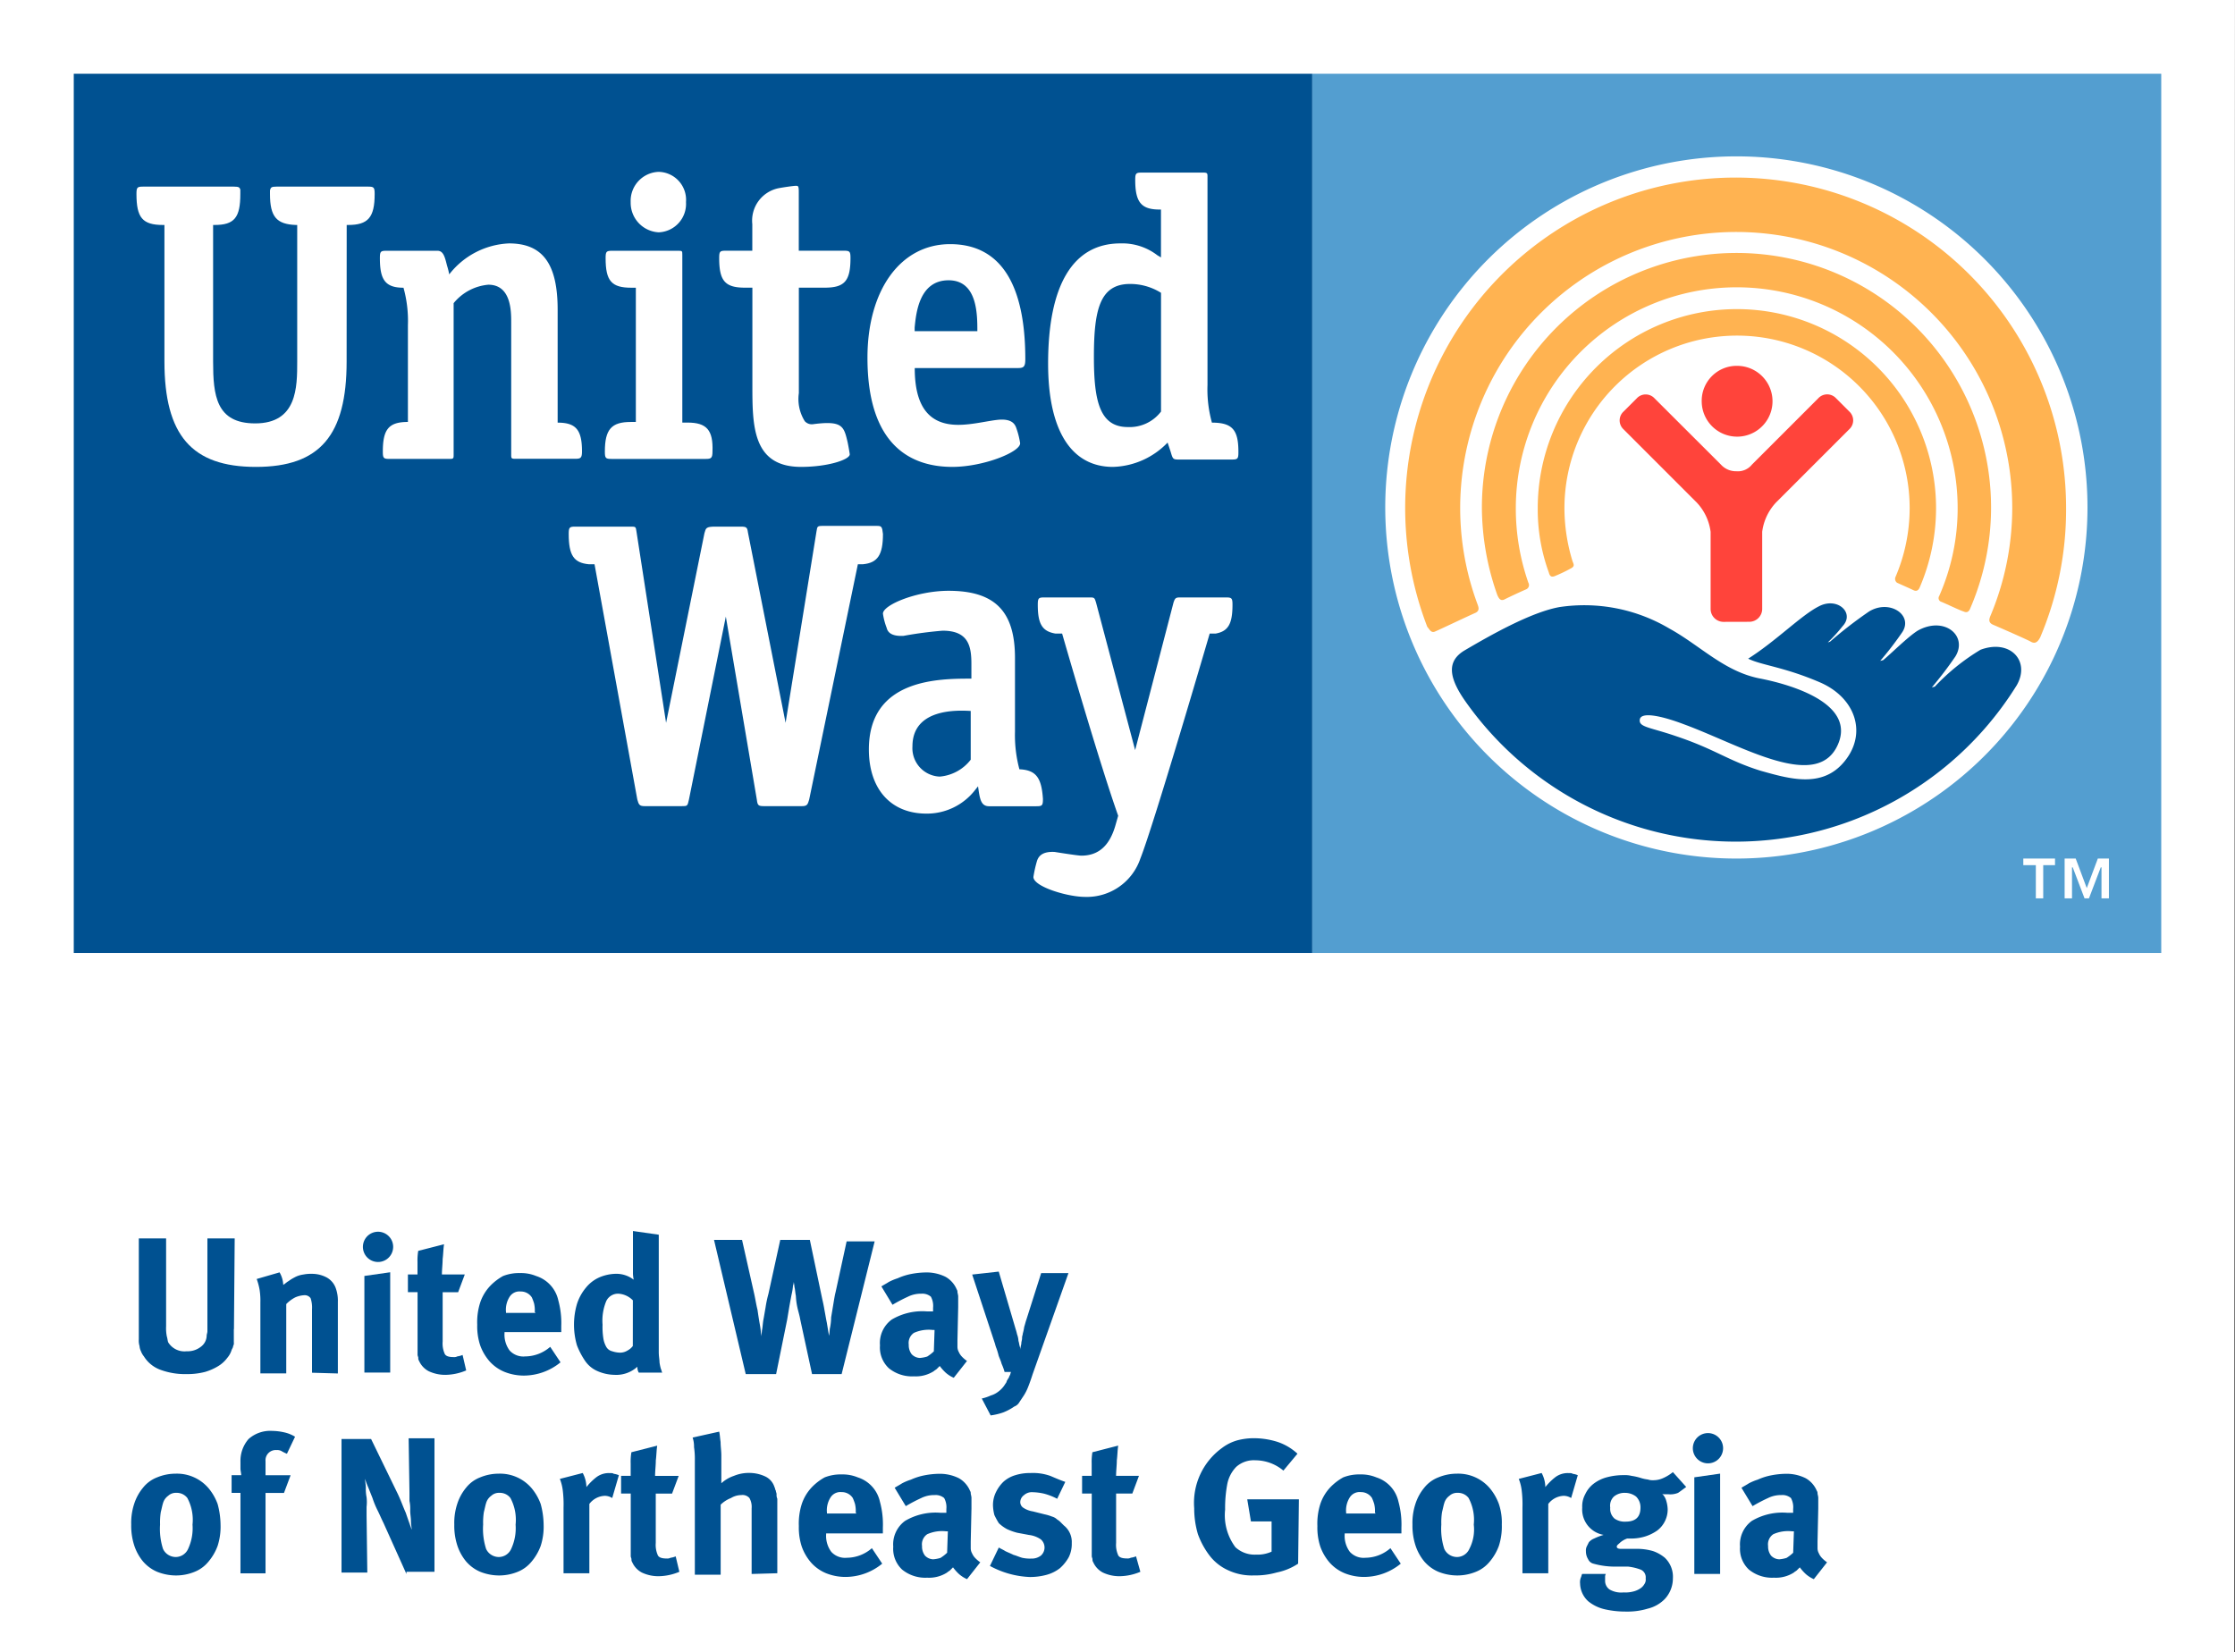 <?xml version="1.0" encoding="UTF-8"?> <svg xmlns="http://www.w3.org/2000/svg" id="unite-way-ne-georgia-logo-stacked" width="158.703" height="117.325"><rect width="100%" height="100%" fill="#333333" stroke="none"/><defs><style> .cls-1{fill:#fff}.cls-3{fill:#ffb351}.cls-4{fill:#ff443b}.cls-5{fill:#005191} </style></defs><path id="Path_558" data-name="Path 558" class="cls-1" d="M0 0v117.325h158.651L158.7 0z"></path><g id="Group_83" data-name="Group 83" transform="translate(5.238 5.238)"><path id="Rectangle_61" data-name="Rectangle 61" transform="translate(87.942)" style="fill:#539ed0" d="M0 0h60.286v62.434H0z"></path><path id="Path_559" data-name="Path 559" class="cls-1" d="M237.663 46.132A24.932 24.932 0 1 1 212.732 21.2a24.924 24.924 0 0 1 24.931 24.932z" transform="translate(-94.673 -15.334)"></path><g id="Group_80" data-name="Group 80" transform="translate(94.541 7.333)"><g id="Group_78" data-name="Group 78"><path id="Path_560" data-name="Path 560" class="cls-3" d="M209.7 60.861a10.466 10.466 0 0 0 1.1-.524c.314-.157.262-.262.157-.524a12.9 12.9 0 0 1-.576-3.771 12.256 12.256 0 1 1 24.513 0 12.45 12.45 0 0 1-1 4.871.342.342 0 0 0 .1.419c.21.1.943.419 1.152.524s.367.052.471-.21a14.3 14.3 0 0 0 1.152-5.6 14.142 14.142 0 1 0-28.284 0 13.016 13.016 0 0 0 .786 4.557c.067.258.172.362.429.258z" transform="translate(-199.072 -32.524)"></path><path id="Path_561" data-name="Path 561" class="cls-3" d="M202.471 58.917a38.437 38.437 0 0 1 1.571-.733.328.328 0 0 0 .157-.471 16.02 16.02 0 0 1-.89-5.29 15.687 15.687 0 1 1 31.374 0 15.445 15.445 0 0 1-1.309 6.233.277.277 0 0 0 .157.419c.262.1 1.362.629 1.571.681.21.1.367.052.471-.21A18.078 18.078 0 1 0 200.9 52.37a18.777 18.777 0 0 0 1.1 6.23c.1.213.209.422.471.317z" transform="translate(-195.453 -28.905)"></path><path id="Path_562" data-name="Path 562" class="cls-3" d="M192.647 56.264c.367-.157 2.462-1.152 2.828-1.309s.21-.471.157-.629a19.6 19.6 0 1 1 37.974-6.809 19.826 19.826 0 0 1-1.571 7.7c-.052.157-.157.419.21.576s2.409 1.048 2.671 1.2.471.1.681-.314a23.285 23.285 0 0 0 1.833-9.166 23.465 23.465 0 1 0-45.359 8.433c.157.161.262.476.576.318z" transform="translate(-190.5 -24)"></path></g><g id="Group_79" data-name="Group 79" transform="translate(15.229 13.409)"><path id="Path_563" data-name="Path 563" class="cls-4" d="M233.214 54.628a2.514 2.514 0 0 0 0-5.028 2.482 2.482 0 0 0-2.514 2.514 2.515 2.515 0 0 0 2.514 2.514z" transform="translate(-224.873 -49.6)"></path><path id="Path_564" data-name="Path 564" class="cls-4" d="M228.807 69.62a.918.918 0 0 0 .89-.89v-5.5a3.727 3.727 0 0 1 1-2.1l5.185-5.185a.855.855 0 0 0 0-1.257l-.943-.943a.856.856 0 0 0-1.257 0l-4.714 4.714a1.285 1.285 0 0 1-1.1.471 1.443 1.443 0 0 1-1.1-.471l-4.718-4.709a.856.856 0 0 0-1.257 0l-.943.943a.856.856 0 0 0 0 1.257l5.185 5.185a3.727 3.727 0 0 1 1 2.1v5.5a.918.918 0 0 0 .89.89z" transform="translate(-219.575 -51.445)"></path></g><path id="Path_565" data-name="Path 565" class="cls-5" d="M234.366 85.1a15.173 15.173 0 0 0-3.247 2.619l-.21.052a26.762 26.762 0 0 0 1.676-2.2c.89-1.467-.786-2.881-2.671-1.833-.681.419-1.886 1.624-2.462 2.1l-.21.052a23.1 23.1 0 0 0 1.571-2.043c.786-1.2-.89-2.357-2.357-1.467a29.858 29.858 0 0 0-2.776 2.147l-.157.052a10.94 10.94 0 0 0 1.048-1.152c.89-.943-.367-2.1-1.676-1.414-1.257.629-3.038 2.462-5.028 3.719.943.471 2.514.576 5.081 1.676s3.4 3.666 1.728 5.657c-1.571 1.886-3.876 1.2-5.919.629-2.357-.733-3.2-1.519-6.023-2.462-1.833-.629-2.619-.629-2.566-1.152.052-.629 1.624-.262 3.143.314 4.138 1.519 9.637 4.923 11 1.257 1.048-2.881-3.719-4.138-5.552-4.5-2.566-.471-4.295-2.357-6.495-3.562a11.858 11.858 0 0 0-7.8-1.519c-2.043.367-4.976 2.043-6.757 3.09-1.2.733-1.152 1.833.052 3.562a23.477 23.477 0 0 0 39.178-1.1c.991-1.733-.476-3.304-2.571-2.522z" transform="translate(-193.512 -51.53)"></path></g><path id="Rectangle_62" data-name="Rectangle 62" class="cls-5" d="M0 0h87.942v62.434H0z"></path><path id="Path_566" data-name="Path 566" class="cls-1" d="M279.852 119.228v-2.2h-.052l-.838 2.2h-.314l-.838-2.2h-.052v2.2h-.524V116.4h.786l.786 2.1.786-2.1h.786v2.828zm-4.138-2.357v2.357h-.524v-2.357h-.89v-.471h2.252v.471z" transform="translate(-135.867 -60.671)"></path><g id="Group_81" data-name="Group 81" transform="translate(4.452 6.966)"><path id="Path_567" data-name="Path 567" class="cls-1" d="M140.1 100.851c0 .681 2.409 1.414 3.666 1.414a4.013 4.013 0 0 0 3.928-2.724c.943-2.357 4.923-15.975 4.923-15.975h.419c.89-.157 1.2-.681 1.2-2.043 0-.471-.052-.524-.471-.524h-3.247c-.314 0-.367.052-.471.367l-2.724 10.475-2.776-10.475c-.1-.314-.1-.367-.419-.367h-3.247c-.419 0-.471.052-.471.524 0 1.362.314 1.886 1.257 2.043h.471s2.619 9.114 3.981 12.937l-.21.733c-.419 1.414-1.2 2.1-2.409 2.1-.262 0-1.886-.262-1.886-.262-.89-.052-1.152.314-1.257.629a8.618 8.618 0 0 0-.257 1.148z" transform="translate(-76.409 -50.778)"></path><path id="Path_568" data-name="Path 568" class="cls-1" d="M98.994 71.3h-3.876c-.367 0-.367.052-.419.367L92.5 85.285l-2.672-13.514c-.052-.367-.1-.419-.524-.419h-1.781c-.681 0-.681.1-.786.471l-2.723 13.462-2.1-13.566c-.052-.367-.052-.367-.419-.367h-3.924c-.419 0-.471.052-.471.524 0 1.519.367 2.043 1.414 2.147h.419l3.038 16.708c.1.367.157.471.524.471h2.619c.419 0 .419 0 .524-.471l2.619-12.99 2.2 12.99c.052.419.1.471.524.471h2.671c.367 0 .419-.1.524-.471l3.457-16.708H98c1.048-.1 1.414-.681 1.414-2.147-.054-.524-.106-.576-.42-.576z" transform="translate(-46.407 -46.159)"></path><path id="Path_569" data-name="Path 569" class="cls-1" d="M128.485 92.775a9.341 9.341 0 0 1-.314-2.671v-5.238c0-3.3-1.414-4.766-4.714-4.766-2.252 0-4.662 1-4.662 1.624a4.611 4.611 0 0 0 .262 1c.052.21.21.629 1.2.576a27.911 27.911 0 0 1 2.776-.367c1.833 0 2.043 1.1 2.043 2.357v1.048c-2.3 0-7.28 0-7.28 5.028 0 2.828 1.571 4.557 4.085 4.557a4.328 4.328 0 0 0 3.457-1.676l.21-.262.052.367c.1.629.21 1.048.733 1.048h3.352c.419 0 .471-.052.471-.524-.1-1.476-.466-2.048-1.671-2.101zm-3.457-.681a3.11 3.11 0 0 1-2.2 1.2 2.02 2.02 0 0 1-1.938-2.147c0-2.724 3.247-2.566 4.138-2.514z" transform="translate(-65.789 -50.35)"></path><path id="Path_570" data-name="Path 570" class="cls-1" d="M87.866 46.2H87.5V34.314c0-.314 0-.314-.314-.314h-4.662c-.419 0-.471.052-.471.524 0 1.624.419 2.1 1.833 2.1h.314v9.533h-.367c-1.362 0-1.833.524-1.833 2.1 0 .471.052.524.471.524h6.7c.367 0 .471-.052.471-.524.058-1.529-.414-2.057-1.776-2.057z" transform="translate(-48.74 -28.396)"></path><path id="Path_571" data-name="Path 571" class="cls-1" d="M87.49 23.3a2.061 2.061 0 0 0-1.99 2.147 2.1 2.1 0 0 0 1.99 2.147 2.02 2.02 0 0 0 1.938-2.147A1.988 1.988 0 0 0 87.49 23.3z" transform="translate(-50.407 -23.3)"></path><path id="Path_572" data-name="Path 572" class="cls-1" d="M33.428 28.024h.1c1.414 0 1.886-.524 1.886-2.2 0-.471-.052-.524-.471-.524h-6.491c-.367 0-.419.052-.471.262v.262c0 1.624.471 2.147 1.833 2.2h.1v9.69c0 1.833 0 4.4-2.986 4.4-2.776 0-2.986-1.99-2.986-4.4v-9.69h.1c1.414 0 1.833-.524 1.833-2.2v-.314c-.052-.157-.1-.21-.471-.21h-6.433c-.419 0-.471.052-.471.524 0 1.676.419 2.2 1.886 2.2h.1v9.69c0 5.238 1.938 7.49 6.495 7.49s6.442-2.252 6.442-7.49z" transform="translate(-18.5 -24.252)"></path><path id="Path_573" data-name="Path 573" class="cls-1" d="M64.123 45.728v-8.014c0-3.247-1.048-4.714-3.457-4.714a5.682 5.682 0 0 0-4.243 2.2 4.768 4.768 0 0 0-.157-.629c-.157-.629-.262-1.048-.681-1.048h-3.614c-.419 0-.471.052-.471.524 0 1.519.367 2.1 1.676 2.1a8.786 8.786 0 0 1 .314 2.671v6.861c-1.362 0-1.781.524-1.781 2.1 0 .471.052.524.471.524h4.295c.262 0 .262-.052.262-.314V37.243a3.588 3.588 0 0 1 2.463-1.31c1.624 0 1.624 1.886 1.624 2.671v9.376c0 .262 0 .314.262.314h4.294c.367 0 .471-.052.471-.524 0-1.519-.419-2.042-1.728-2.042z" transform="translate(-34.215 -27.919)"></path><path id="Path_574" data-name="Path 574" class="cls-1" d="M103.314 45.156c1.938 0 3.457-.524 3.457-.89 0-.052-.1-.629-.157-.89-.262-1.1-.367-1.519-2.409-1.257a.674.674 0 0 1-.629-.21 2.975 2.975 0 0 1-.419-1.99v-7.49h1.833c1.414 0 1.833-.471 1.833-2.1 0-.471-.052-.524-.471-.524h-3.2v-4.19c0-.419-.052-.419-.21-.419s-.838.1-1.152.157a2.346 2.346 0 0 0-1.938 2.566v1.886h-1.881c-.419 0-.471.052-.471.524 0 1.624.419 2.1 1.833 2.1h.524v6.914c0 2.88 0 5.813 3.457 5.813z" transform="translate(-56.122 -24.205)"></path><path id="Path_575" data-name="Path 575" class="cls-1" d="M128.809 41.271c0-5.447-1.833-8.171-5.342-8.171s-5.866 3.247-5.866 8.066c0 6.442 3.3 7.752 6.023 7.752 2.2 0 4.819-1.048 4.819-1.676a5.675 5.675 0 0 0-.262-1.048c-.1-.314-.314-.681-1.2-.629-.733.052-1.886.367-2.933.367-2.043 0-3.09-1.257-3.09-4.033h7.333c.409.001.518-.104.518-.628zm-7.857-1.99v-.262c.1-1 .314-3.352 2.409-3.352 2.043 0 2.043 2.409 2.043 3.614z" transform="translate(-65.694 -27.967)"></path><path id="Path_576" data-name="Path 576" class="cls-1" d="M153.728 41.156a8.785 8.785 0 0 1-.314-2.671V23.714c0-.262 0-.314-.314-.314h-4.347c-.419 0-.471.052-.471.524 0 1.571.419 2.1 1.728 2.1h.1v3.4l-.262-.157a4.082 4.082 0 0 0-2.619-.838c-3.352 0-5.133 2.933-5.133 8.538 0 4.714 1.624 7.333 4.609 7.333a5.587 5.587 0 0 0 3.876-1.728l.21.629c.157.524.157.576.576.576h3.771c.419 0 .471-.052.471-.524.004-1.573-.415-2.097-1.881-2.097zm-5.971.314c-1.99 0-2.409-1.833-2.409-4.976 0-3.352.419-5.185 2.566-5.185a4.123 4.123 0 0 1 2.2.629v8.432a2.8 2.8 0 0 1-2.357 1.1z" transform="translate(-77.362 -23.348)"></path></g><g id="Group_82" data-name="Group 82" transform="translate(4.085 82.18)"><path id="Path_577" data-name="Path 577" class="cls-5" d="M25.557 174.342v.943a.392.392 0 0 1-.052.262c0 .1-.052.157-.1.262a1.573 1.573 0 0 1-.314.576 2.233 2.233 0 0 1-.629.576 3.93 3.93 0 0 1-.943.419 4.986 4.986 0 0 1-1.309.157 5.074 5.074 0 0 1-1.886-.314 2.312 2.312 0 0 1-1.152-.943 1.313 1.313 0 0 1-.21-.367.971.971 0 0 1-.1-.367 1.3 1.3 0 0 1-.052-.471V167.9h1.938v6.233a3 3 0 0 0 .052.733c.052.157.052.314.1.419a1.352 1.352 0 0 0 1.309.629 1.51 1.51 0 0 0 1-.314 1 1 0 0 0 .419-.786c0-.1.052-.21.052-.314v-6.6h1.938l-.052 6.442z" transform="translate(-18.276 -167.376)"></path><path id="Path_578" data-name="Path 578" class="cls-5" d="M38.728 179.623v-4.5a2.075 2.075 0 0 0-.1-.786.511.511 0 0 0-.471-.21 1.811 1.811 0 0 0-.629.157 2.462 2.462 0 0 0-.629.471v4.923h-1.837v-5.028a5.082 5.082 0 0 0-.052-.89 4.363 4.363 0 0 0-.21-.786l1.624-.471a1.931 1.931 0 0 1 .262.89c.157-.1.262-.21.367-.262a2.924 2.924 0 0 1 .419-.262 1.767 1.767 0 0 1 .629-.21 2.768 2.768 0 0 1 .629-.052 2.214 2.214 0 0 1 1.048.262 1.408 1.408 0 0 1 .629.733 2.64 2.64 0 0 1 .157 1v5.081l-1.833-.052z" transform="translate(-25.896 -169.567)"></path><path id="Path_579" data-name="Path 579" class="cls-5" d="M51.3 168.1a1.074 1.074 0 1 1-.314-.786 1.066 1.066 0 0 1 .314.786zm-2.043 8.9v-6.861l1.833-.262V177z" transform="translate(-32.706 -166.948)"></path><path id="Path_580" data-name="Path 580" class="cls-5" d="M59.438 177.657a3.9 3.9 0 0 1-1.467.314 2.731 2.731 0 0 1-1.2-.262 1.523 1.523 0 0 1-.681-.733.315.315 0 0 1-.052-.21c0-.052-.052-.157-.052-.21V172.1H55.3v-1.257h.681v-.89a3.964 3.964 0 0 1 .052-.786l1.833-.471c-.052.314-.052.681-.1 1.048 0 .367-.052.733-.052 1.1h1.624l-.471 1.257h-1.1v3.509a1.791 1.791 0 0 0 .157.89c.1.157.314.21.629.21a.472.472 0 0 0 .262-.052 1.332 1.332 0 0 0 .367-.1z" transform="translate(-35.658 -167.757)"></path><path id="Path_581" data-name="Path 581" class="cls-5" d="M66.638 176.79v.052A1.892 1.892 0 0 0 67 178.1a1.32 1.32 0 0 0 1.1.419 2.72 2.72 0 0 0 1.781-.681l.733 1.1a4.126 4.126 0 0 1-2.614.942 3.709 3.709 0 0 1-1.362-.262 2.922 2.922 0 0 1-1.048-.733 3.535 3.535 0 0 1-.681-1.152 4.319 4.319 0 0 1-.21-1.467 4.565 4.565 0 0 1 .21-1.571 3.2 3.2 0 0 1 .681-1.152 3.844 3.844 0 0 1 .943-.733 3.073 3.073 0 0 1 1.2-.21 2.819 2.819 0 0 1 1.152.21 2.332 2.332 0 0 1 1.571 1.728 6.082 6.082 0 0 1 .21 1.833v.419zm2.147-1.414a2.158 2.158 0 0 0-.052-.629 3.608 3.608 0 0 0-.157-.419.923.923 0 0 0-.786-.419.827.827 0 0 0-.786.367 1.719 1.719 0 0 0-.262 1.1v.052h2.1l-.052-.052z" transform="translate(-40.135 -169.614)"></path><path id="Path_582" data-name="Path 582" class="cls-5" d="M82.409 176.956a.811.811 0 0 1-.1-.419 2.214 2.214 0 0 1-1.624.576 3.107 3.107 0 0 1-1.2-.262 2.046 2.046 0 0 1-.89-.733 5.419 5.419 0 0 1-.576-1.1 5.238 5.238 0 0 1 0-2.933 3.458 3.458 0 0 1 .629-1.152 2.56 2.56 0 0 1 .943-.733 3.107 3.107 0 0 1 1.2-.262 2.016 2.016 0 0 1 1.257.419 2.82 2.82 0 0 1-.052-.419V166.9l1.833.262v8.328c0 .314.052.524.052.733a3.336 3.336 0 0 0 .1.471c.052.1.052.21.1.262zm-.419-5.133a1.572 1.572 0 0 0-1-.471.922.922 0 0 0-.89.524 3.613 3.613 0 0 0-.262 1.676 5.092 5.092 0 0 0 .052.943 1.767 1.767 0 0 0 .21.629.651.651 0 0 0 .419.314 1.883 1.883 0 0 0 .576.1 1.011 1.011 0 0 0 .524-.157 1.136 1.136 0 0 0 .367-.314z" transform="translate(-46.374 -166.9)"></path><path id="Path_583" data-name="Path 583" class="cls-5" d="M105.861 177.633h-2.1l-.838-3.876c-.052-.314-.157-.629-.21-.89a4.647 4.647 0 0 1-.1-.786c-.052-.262-.052-.471-.1-.629a2.953 2.953 0 0 0-.052-.367.7.7 0 0 1-.052.262 3.867 3.867 0 0 1-.1.629c-.052.262-.1.524-.157.838l-.157.943-.786 3.876h-2.157L96.8 168.1h1.99l.838 3.719c.1.419.157.838.262 1.257.052.367.1.681.157 1a5.832 5.832 0 0 1 .1.89c0-.1.052-.262.052-.419.052-.21.052-.419.1-.733.052-.262.1-.576.157-.89a8.51 8.51 0 0 1 .21-1l.838-3.824h2.1l.89 4.243q.079.314.157.786c.052.262.1.576.157.838l.157.943a2.9 2.9 0 0 0 .052-.471 4.071 4.071 0 0 0 .1-.838l.157-.943c.052-.314.1-.629.157-.838l.786-3.614h1.99z" transform="translate(-55.422 -167.471)"></path><path id="Path_584" data-name="Path 584" class="cls-5" d="M124.538 179.99a2.163 2.163 0 0 1-.576-.367 3.389 3.389 0 0 1-.419-.471l-.21.21c-.052.052-.157.1-.21.157a2.371 2.371 0 0 1-1.414.367 2.6 2.6 0 0 1-1.781-.576 2.018 2.018 0 0 1-.629-1.624 2.066 2.066 0 0 1 .838-1.833 4.26 4.26 0 0 1 2.514-.576h.419v-.262a1.353 1.353 0 0 0-.157-.786.941.941 0 0 0-.681-.21 2.054 2.054 0 0 0-.943.21 11.554 11.554 0 0 0-1.1.576l-.789-1.305c.157-.1.367-.21.524-.314a3.8 3.8 0 0 1 .629-.262 4.317 4.317 0 0 1 1-.314 5.771 5.771 0 0 1 .943-.1 3.042 3.042 0 0 1 1.467.314 1.849 1.849 0 0 1 .786.89.315.315 0 0 1 .052.21 2.269 2.269 0 0 1 .052.262v.786l-.052 2.357v.471a.757.757 0 0 0 .1.367 1.1 1.1 0 0 0 .21.314 2.278 2.278 0 0 0 .367.314zm-1.519-3.4a2.566 2.566 0 0 0-1.309.21.865.865 0 0 0-.367.838 1.053 1.053 0 0 0 .21.681.841.841 0 0 0 .576.262 2.3 2.3 0 0 0 .524-.1 2.878 2.878 0 0 0 .471-.367l.052-1.519z" transform="translate(-66.137 -169.567)"></path><path id="Path_585" data-name="Path 585" class="cls-5" d="M136.095 179.68c-.1.314-.21.629-.314.89a3.487 3.487 0 0 1-.314.629l-.314.471a.7.7 0 0 1-.367.314 3.741 3.741 0 0 1-.786.419 4.436 4.436 0 0 1-.89.21l-.629-1.2a2.954 2.954 0 0 0 .629-.21 1.638 1.638 0 0 0 .524-.262 1.868 1.868 0 0 0 .524-.576.4.4 0 0 0 .1-.21c.052-.052.052-.1.1-.157s.052-.1.1-.21c.052-.052.052-.157.1-.262h-.458a3.979 3.979 0 0 0-.21-.576c-.052-.21-.157-.419-.21-.576-.052-.21-.1-.367-.157-.524a2.059 2.059 0 0 1-.1-.314l-1.623-4.926 1.886-.21 1.2 4.085a3.338 3.338 0 0 1 .1.367 1.53 1.53 0 0 1 .1.471c.052.157.052.262.1.419a.522.522 0 0 1 .052.21v-.157c0-.1.052-.21.052-.314s.052-.21.052-.367.052-.21.052-.314a3.338 3.338 0 0 0 .1-.471c.052-.157.1-.367.157-.524l1.048-3.3h1.938z" transform="translate(-72.09 -169.519)"></path><path id="Path_586" data-name="Path 586" class="cls-5" d="M24.138 203.414a4.439 4.439 0 0 1-.21 1.519 3.717 3.717 0 0 1-.681 1.152 2.424 2.424 0 0 1-.943.681 3.5 3.5 0 0 1-1.362.262 3.647 3.647 0 0 1-1.309-.262 2.735 2.735 0 0 1-1-.733 3.457 3.457 0 0 1-.629-1.152 4.519 4.519 0 0 1-.21-1.467 4.319 4.319 0 0 1 .21-1.467 3.458 3.458 0 0 1 .629-1.152 2.359 2.359 0 0 1 1-.733 3.431 3.431 0 0 1 1.309-.262 2.945 2.945 0 0 1 2.357 1.048 3.768 3.768 0 0 1 .629 1.1 5.8 5.8 0 0 1 .21 1.466zm-1.99 0a3.29 3.29 0 0 0-.367-1.886.942.942 0 0 0-.786-.367.788.788 0 0 0-.576.21.96.96 0 0 0-.367.524c-.052.157-.1.419-.157.629a4.792 4.792 0 0 0-.052.89 4.616 4.616 0 0 0 .21 1.728.97.97 0 0 0 .367.419 1.011 1.011 0 0 0 .524.157.968.968 0 0 0 .89-.576 3.483 3.483 0 0 0 .313-1.728z" transform="translate(-17.8 -182.568)"></path><path id="Path_587" data-name="Path 587" class="cls-5" d="M35.328 195.624a2.914 2.914 0 0 1-.419-.21.664.664 0 0 0-.314-.052.725.725 0 0 0-.786.786v1h1.781l-.471 1.257h-1.31v5.709h-1.78V198.4H31.4v-1.257h.681c0-.157-.052-.314-.052-.471v-.472a2.36 2.36 0 0 1 .576-1.624 2.315 2.315 0 0 1 1.676-.576 4.07 4.07 0 0 1 .838.1 2.47 2.47 0 0 1 .786.314z" transform="translate(-24.277 -179.806)"></path><path id="Path_588" data-name="Path 588" class="cls-5" d="m50.909 204.637-1.624-3.614c-.157-.314-.262-.576-.419-.89a6.39 6.39 0 0 1-.367-.89l-.314-.786a3.979 3.979 0 0 1-.21-.576c0 .21.052.419.052.629a2.986 2.986 0 0 0 .052.681 2.961 2.961 0 0 1 0 .681v.629l.052 4.033H46.3v-9.48h2.1l1.833 3.771c.262.524.419 1 .629 1.467.157.471.314.89.419 1.2 0-.157-.052-.367-.052-.629 0-.21-.052-.471-.052-.733a2.767 2.767 0 0 0-.052-.681v-.576L51.066 195H52.9v9.48h-1.99z" transform="translate(-31.372 -180.282)"></path><path id="Path_589" data-name="Path 589" class="cls-5" d="M67.938 203.414a4.439 4.439 0 0 1-.21 1.519 3.717 3.717 0 0 1-.681 1.152 2.424 2.424 0 0 1-.943.681 3.5 3.5 0 0 1-1.362.262 3.647 3.647 0 0 1-1.309-.262 2.735 2.735 0 0 1-1-.733 3.457 3.457 0 0 1-.629-1.152 4.519 4.519 0 0 1-.21-1.467 4.319 4.319 0 0 1 .21-1.467 3.458 3.458 0 0 1 .629-1.152 2.359 2.359 0 0 1 1-.733 3.431 3.431 0 0 1 1.309-.262 2.945 2.945 0 0 1 2.357 1.048 3.768 3.768 0 0 1 .629 1.1 5.8 5.8 0 0 1 .21 1.466zm-1.99 0a3.29 3.29 0 0 0-.367-1.886.942.942 0 0 0-.786-.367.788.788 0 0 0-.576.21.96.96 0 0 0-.367.524c-.052.157-.1.419-.157.629a4.792 4.792 0 0 0-.052.89 4.616 4.616 0 0 0 .21 1.728.97.97 0 0 0 .367.419 1.011 1.011 0 0 0 .524.157.968.968 0 0 0 .89-.576 3.483 3.483 0 0 0 .313-1.728z" transform="translate(-38.659 -182.568)"></path><path id="Path_590" data-name="Path 590" class="cls-5" d="M79.619 201.481a1.01 1.01 0 0 0-.524-.157 1.444 1.444 0 0 0-1.1.576v4.923h-1.833v-4.662a8.129 8.129 0 0 0-.052-1.2 3.259 3.259 0 0 0-.21-.838l1.624-.419a2.166 2.166 0 0 1 .262 1 4.187 4.187 0 0 1 .681-.681 1.462 1.462 0 0 1 .943-.314c.157 0 .262 0 .314.052a1.332 1.332 0 0 1 .367.1z" transform="translate(-45.469 -182.52)"></path><path id="Path_591" data-name="Path 591" class="cls-5" d="M88.338 204.957a3.9 3.9 0 0 1-1.467.314 2.731 2.731 0 0 1-1.2-.262 1.524 1.524 0 0 1-.681-.733.315.315 0 0 1-.052-.21c0-.052-.052-.157-.052-.21V199.4H84.2v-1.257h.681v-.89a3.964 3.964 0 0 1 .052-.786l1.833-.467c-.052.314-.052.681-.1 1.048 0 .367-.052.733-.052 1.1h1.676l-.471 1.257h-1.157v3.509a1.791 1.791 0 0 0 .157.89c.1.157.314.21.629.21a.472.472 0 0 0 .262-.052 1.332 1.332 0 0 0 .367-.1z" transform="translate(-49.421 -180.758)"></path><path id="Path_592" data-name="Path 592" class="cls-5" d="M98.09 204.209v-4.662a1.268 1.268 0 0 0-.157-.733.653.653 0 0 0-.576-.21 1.432 1.432 0 0 0-.733.21 2.2 2.2 0 0 0-.733.471v4.976h-1.834v-8.118A5.694 5.694 0 0 0 94 195.2a2.052 2.052 0 0 0-.1-.681l1.886-.419c.052.21.052.419.1.733 0 .314.052.629.052.943v1.99a2.506 2.506 0 0 1 .89-.524 2.735 2.735 0 0 1 1.1-.21 2.666 2.666 0 0 1 1.152.262 1.239 1.239 0 0 1 .629.733c.052.1.052.21.1.262 0 .1.052.157.052.262a.664.664 0 0 0 .052.314v5.29l-1.833.052z" transform="translate(-54.041 -179.853)"></path><path id="Path_593" data-name="Path 593" class="cls-5" d="M110.238 204.09v.052a1.892 1.892 0 0 0 .367 1.257 1.32 1.32 0 0 0 1.1.419 2.72 2.72 0 0 0 1.781-.681l.733 1.1a4.126 4.126 0 0 1-2.619.943 3.709 3.709 0 0 1-1.362-.262 2.922 2.922 0 0 1-1.048-.733 3.535 3.535 0 0 1-.681-1.152 4.319 4.319 0 0 1-.21-1.467 4.566 4.566 0 0 1 .21-1.571 3.2 3.2 0 0 1 .681-1.152 3.843 3.843 0 0 1 .943-.733 3.073 3.073 0 0 1 1.2-.21 2.819 2.819 0 0 1 1.152.21 2.332 2.332 0 0 1 1.571 1.728 6.082 6.082 0 0 1 .21 1.833v.419zm2.1-1.467a2.159 2.159 0 0 0-.052-.629 3.612 3.612 0 0 0-.157-.419.924.924 0 0 0-.786-.419.827.827 0 0 0-.786.367 1.719 1.719 0 0 0-.262 1.1v.052h2.1l-.052-.052z" transform="translate(-60.898 -182.615)"></path><path id="Path_594" data-name="Path 594" class="cls-5" d="M126.338 207.29a2.163 2.163 0 0 1-.576-.367 3.387 3.387 0 0 1-.419-.471l-.21.21c-.052.052-.157.1-.21.157a2.371 2.371 0 0 1-1.414.367 2.6 2.6 0 0 1-1.781-.576 2.018 2.018 0 0 1-.629-1.624 2.066 2.066 0 0 1 .838-1.833 4.26 4.26 0 0 1 2.514-.576h.419v-.262a1.353 1.353 0 0 0-.157-.786.941.941 0 0 0-.681-.21 2.054 2.054 0 0 0-.943.21 11.55 11.55 0 0 0-1.1.576l-.789-1.305c.157-.1.367-.21.524-.314a3.8 3.8 0 0 1 .629-.262 4.316 4.316 0 0 1 1-.314 5.771 5.771 0 0 1 .943-.1 3.042 3.042 0 0 1 1.467.314 1.849 1.849 0 0 1 .786.89.315.315 0 0 1 .052.21 2.269 2.269 0 0 1 .052.262v.786l-.052 2.357v.471a.757.757 0 0 0 .1.367 1.1 1.1 0 0 0 .21.314 2.279 2.279 0 0 0 .367.314zm-1.519-3.4a2.566 2.566 0 0 0-1.309.21.865.865 0 0 0-.367.838 1.053 1.053 0 0 0 .21.681.841.841 0 0 0 .576.262 2.3 2.3 0 0 0 .524-.1 2.877 2.877 0 0 0 .471-.367l.052-1.519z" transform="translate(-66.994 -182.568)"></path><path id="Path_595" data-name="Path 595" class="cls-5" d="M140.014 204.676a2.126 2.126 0 0 1-.21 1 2.967 2.967 0 0 1-.629.786 2.659 2.659 0 0 1-.943.471 4.464 4.464 0 0 1-1.2.157 6.439 6.439 0 0 1-2.828-.786l.629-1.309c.157.1.314.157.471.262.21.1.367.157.576.262.21.052.419.157.629.21a2.55 2.55 0 0 0 .629.052 1.053 1.053 0 0 0 .681-.21.765.765 0 0 0 0-1.152 1.854 1.854 0 0 0-.838-.314l-.838-.157a4.106 4.106 0 0 1-.733-.262 2.736 2.736 0 0 1-.576-.419 5.713 5.713 0 0 1-.314-.576 3.065 3.065 0 0 1-.1-.681 2.054 2.054 0 0 1 .21-.943 2.629 2.629 0 0 1 .524-.733 2.185 2.185 0 0 1 .838-.471 3.482 3.482 0 0 1 1.1-.157 3.661 3.661 0 0 1 1.414.21c.367.157.733.314 1.048.419l-.576 1.2a4.334 4.334 0 0 0-.943-.367 4.043 4.043 0 0 0-.786-.1.835.835 0 0 0-.629.21.625.625 0 0 0-.262.471.476.476 0 0 0 .21.419 1.676 1.676 0 0 0 .681.262l.838.21a3.254 3.254 0 0 1 .524.157.844.844 0 0 1 .367.21 1.143 1.143 0 0 1 .262.21l.21.21a1.492 1.492 0 0 1 .564 1.249z" transform="translate(-73.233 -182.52)"></path><path id="Path_596" data-name="Path 596" class="cls-5" d="M150.838 204.957a3.9 3.9 0 0 1-1.467.314 2.731 2.731 0 0 1-1.2-.262 1.524 1.524 0 0 1-.681-.733.315.315 0 0 1-.052-.21c0-.052-.052-.157-.052-.21V199.4h-.686v-1.257h.681v-.89a3.964 3.964 0 0 1 .052-.786l1.833-.471c-.052.314-.052.681-.1 1.048 0 .367-.052.733-.052 1.1h1.624l-.471 1.257h-1.152v3.509a1.791 1.791 0 0 0 .157.89c.1.157.314.21.629.21a.472.472 0 0 0 .262-.052 1.332 1.332 0 0 0 .367-.1z" transform="translate(-79.186 -180.758)"></path><path id="Path_597" data-name="Path 597" class="cls-5" d="M169.285 203.9a4.256 4.256 0 0 1-1.519.629 5.526 5.526 0 0 1-1.624.21 3.952 3.952 0 0 1-1.833-.367 3.433 3.433 0 0 1-1.362-1.1 5.682 5.682 0 0 1-.786-1.467 6.445 6.445 0 0 1-.262-1.833 4.815 4.815 0 0 1 1.99-4.295 3.273 3.273 0 0 1 1.048-.524 4.583 4.583 0 0 1 1.257-.157 5.546 5.546 0 0 1 1.624.262 3.9 3.9 0 0 1 1.414.838l-1 1.2a3.113 3.113 0 0 0-1.99-.733 1.871 1.871 0 0 0-1.362.471 2.429 2.429 0 0 0-.629 1.2 9.192 9.192 0 0 0-.157 1.833 3.787 3.787 0 0 0 .733 2.671 2.02 2.02 0 0 0 1.467.524 2.429 2.429 0 0 0 1.1-.21v-2.147h-1.467l-.262-1.571h3.666l-.052 4.557z" transform="translate(-86.424 -180.282)"></path><path id="Path_598" data-name="Path 598" class="cls-5" d="M180.538 204.09v.052a1.892 1.892 0 0 0 .367 1.257 1.32 1.32 0 0 0 1.1.419 2.72 2.72 0 0 0 1.781-.681l.733 1.1a4.126 4.126 0 0 1-2.619.943 3.709 3.709 0 0 1-1.362-.262 2.922 2.922 0 0 1-1.048-.733 3.535 3.535 0 0 1-.681-1.152 4.319 4.319 0 0 1-.21-1.467 4.565 4.565 0 0 1 .21-1.571 3.2 3.2 0 0 1 .681-1.152 3.843 3.843 0 0 1 .943-.733 3.073 3.073 0 0 1 1.2-.21 2.819 2.819 0 0 1 1.152.21 2.332 2.332 0 0 1 1.571 1.728 6.082 6.082 0 0 1 .21 1.833v.419zm2.147-1.467a2.159 2.159 0 0 0-.052-.629 3.609 3.609 0 0 0-.157-.419.923.923 0 0 0-.786-.419.827.827 0 0 0-.786.367 1.719 1.719 0 0 0-.262 1.1v.052h2.1l-.052-.052z" transform="translate(-94.377 -182.615)"></path><path id="Path_599" data-name="Path 599" class="cls-5" d="M197.838 203.414a4.439 4.439 0 0 1-.21 1.519 3.717 3.717 0 0 1-.681 1.152 2.424 2.424 0 0 1-.943.681 3.5 3.5 0 0 1-1.362.262 3.647 3.647 0 0 1-1.309-.262 2.735 2.735 0 0 1-1-.733 3.457 3.457 0 0 1-.629-1.152 4.519 4.519 0 0 1-.21-1.467 4.319 4.319 0 0 1 .21-1.467 3.457 3.457 0 0 1 .629-1.152 2.358 2.358 0 0 1 1-.733 3.431 3.431 0 0 1 1.309-.262 2.945 2.945 0 0 1 2.358 1.048 3.768 3.768 0 0 1 .629 1.1 4.13 4.13 0 0 1 .209 1.466zm-1.99 0a3.29 3.29 0 0 0-.367-1.886.942.942 0 0 0-.786-.367.788.788 0 0 0-.576.21.96.96 0 0 0-.367.524c-.052.157-.1.419-.157.629a4.792 4.792 0 0 0-.052.89 4.616 4.616 0 0 0 .21 1.728.97.97 0 0 0 .367.419 1.011 1.011 0 0 0 .524.157.968.968 0 0 0 .89-.576 2.981 2.981 0 0 0 .313-1.728z" transform="translate(-100.521 -182.568)"></path><path id="Path_600" data-name="Path 600" class="cls-5" d="M209.619 201.481a1.01 1.01 0 0 0-.524-.157 1.444 1.444 0 0 0-1.1.576v4.923h-1.833v-4.662a8.13 8.13 0 0 0-.052-1.2 3.257 3.257 0 0 0-.21-.838l1.624-.419a2.166 2.166 0 0 1 .262 1 4.186 4.186 0 0 1 .681-.681 1.462 1.462 0 0 1 .943-.314c.157 0 .262 0 .314.052a1.332 1.332 0 0 1 .367.1z" transform="translate(-107.378 -182.52)"></path><path id="Path_601" data-name="Path 601" class="cls-5" d="M221.742 200.648c-.21.157-.419.314-.576.419a1.438 1.438 0 0 1-.681.1h-.262c-.1 0-.157 0-.21-.052a1.087 1.087 0 0 1 .314.524 2.251 2.251 0 0 1 .1.629 1.886 1.886 0 0 1-.733 1.467 3.131 3.131 0 0 1-.838.419 3.377 3.377 0 0 1-1.048.157h-.262a1.512 1.512 0 0 0-.524.314c-.1.1-.21.157-.21.262s.1.157.314.157h1a4.087 4.087 0 0 1 1.257.157 2.656 2.656 0 0 1 .838.471 1.861 1.861 0 0 1 .576 1.467 2.15 2.15 0 0 1-.576 1.467 2.506 2.506 0 0 1-1.2.681 4.964 4.964 0 0 1-1.571.21 6.627 6.627 0 0 1-1.467-.157 2.871 2.871 0 0 1-1.2-.576 1.76 1.76 0 0 1-.576-1.257.9.9 0 0 1 .052-.419c.052-.1.052-.21.1-.262h1.676a.4.4 0 0 0-.052.21v.262a.747.747 0 0 0 .314.629 1.656 1.656 0 0 0 1 .21 2.158 2.158 0 0 0 .629-.052 1.568 1.568 0 0 0 .524-.21.889.889 0 0 0 .314-.314.564.564 0 0 0 .1-.419.593.593 0 0 0-.367-.629 3.714 3.714 0 0 0-.89-.21h-.786a5.65 5.65 0 0 1-1.676-.21.554.554 0 0 1-.367-.314 1.056 1.056 0 0 1-.157-.576.664.664 0 0 1 .052-.314l.157-.314a.939.939 0 0 1 .367-.262 4.676 4.676 0 0 1 .681-.262 1.832 1.832 0 0 1-1.519-1.938 1.794 1.794 0 0 1 .21-.943 2 2 0 0 1 .576-.733 2.659 2.659 0 0 1 .943-.471 4.464 4.464 0 0 1 1.2-.157 1.964 1.964 0 0 1 .576.052 4.136 4.136 0 0 1 .681.157 2.656 2.656 0 0 0 .471.1 1.023 1.023 0 0 0 .367.052 1.673 1.673 0 0 0 .733-.157 2.97 2.97 0 0 0 .681-.419zm-3.247 1.467a1.066 1.066 0 0 0-.314-.786 1.287 1.287 0 0 0-.786-.262 1.179 1.179 0 0 0-.786.262.9.9 0 0 0-.262.786.919.919 0 0 0 .314.786 1.262 1.262 0 0 0 .786.21c.681-.002 1.048-.311 1.048-.997z" transform="translate(-111.331 -182.473)"></path><path id="Path_602" data-name="Path 602" class="cls-5" d="M231.6 195.4a1.074 1.074 0 1 1-.314-.786 1.066 1.066 0 0 1 .314.786zm-2.043 8.9v-6.861l1.833-.262v7.123z" transform="translate(-118.57 -179.949)"></path><path id="Path_603" data-name="Path 603" class="cls-5" d="M241.138 207.29a2.163 2.163 0 0 1-.576-.367 3.387 3.387 0 0 1-.419-.471l-.21.21c-.052.052-.157.1-.21.157a2.371 2.371 0 0 1-1.414.367 2.6 2.6 0 0 1-1.781-.576 2.018 2.018 0 0 1-.629-1.624 2.066 2.066 0 0 1 .838-1.833 4.26 4.26 0 0 1 2.514-.576h.419v-.262a1.353 1.353 0 0 0-.157-.786.941.941 0 0 0-.681-.21 2.054 2.054 0 0 0-.943.21 11.552 11.552 0 0 0-1.1.576L236 200.8c.157-.1.367-.21.524-.314a3.8 3.8 0 0 1 .629-.262 4.316 4.316 0 0 1 1-.314 5.771 5.771 0 0 1 .943-.1 3.042 3.042 0 0 1 1.467.314 1.849 1.849 0 0 1 .786.89.315.315 0 0 1 .052.21 2.269 2.269 0 0 1 .052.262v.786l-.052 2.357v.471a.757.757 0 0 0 .1.367 1.1 1.1 0 0 0 .21.314 2.278 2.278 0 0 0 .367.314zm-1.571-3.4a2.566 2.566 0 0 0-1.309.21.865.865 0 0 0-.367.838 1.053 1.053 0 0 0 .21.681.841.841 0 0 0 .576.262 2.3 2.3 0 0 0 .524-.1 2.878 2.878 0 0 0 .471-.367l.052-1.519z" transform="translate(-121.665 -182.568)"></path></g></g></svg> 